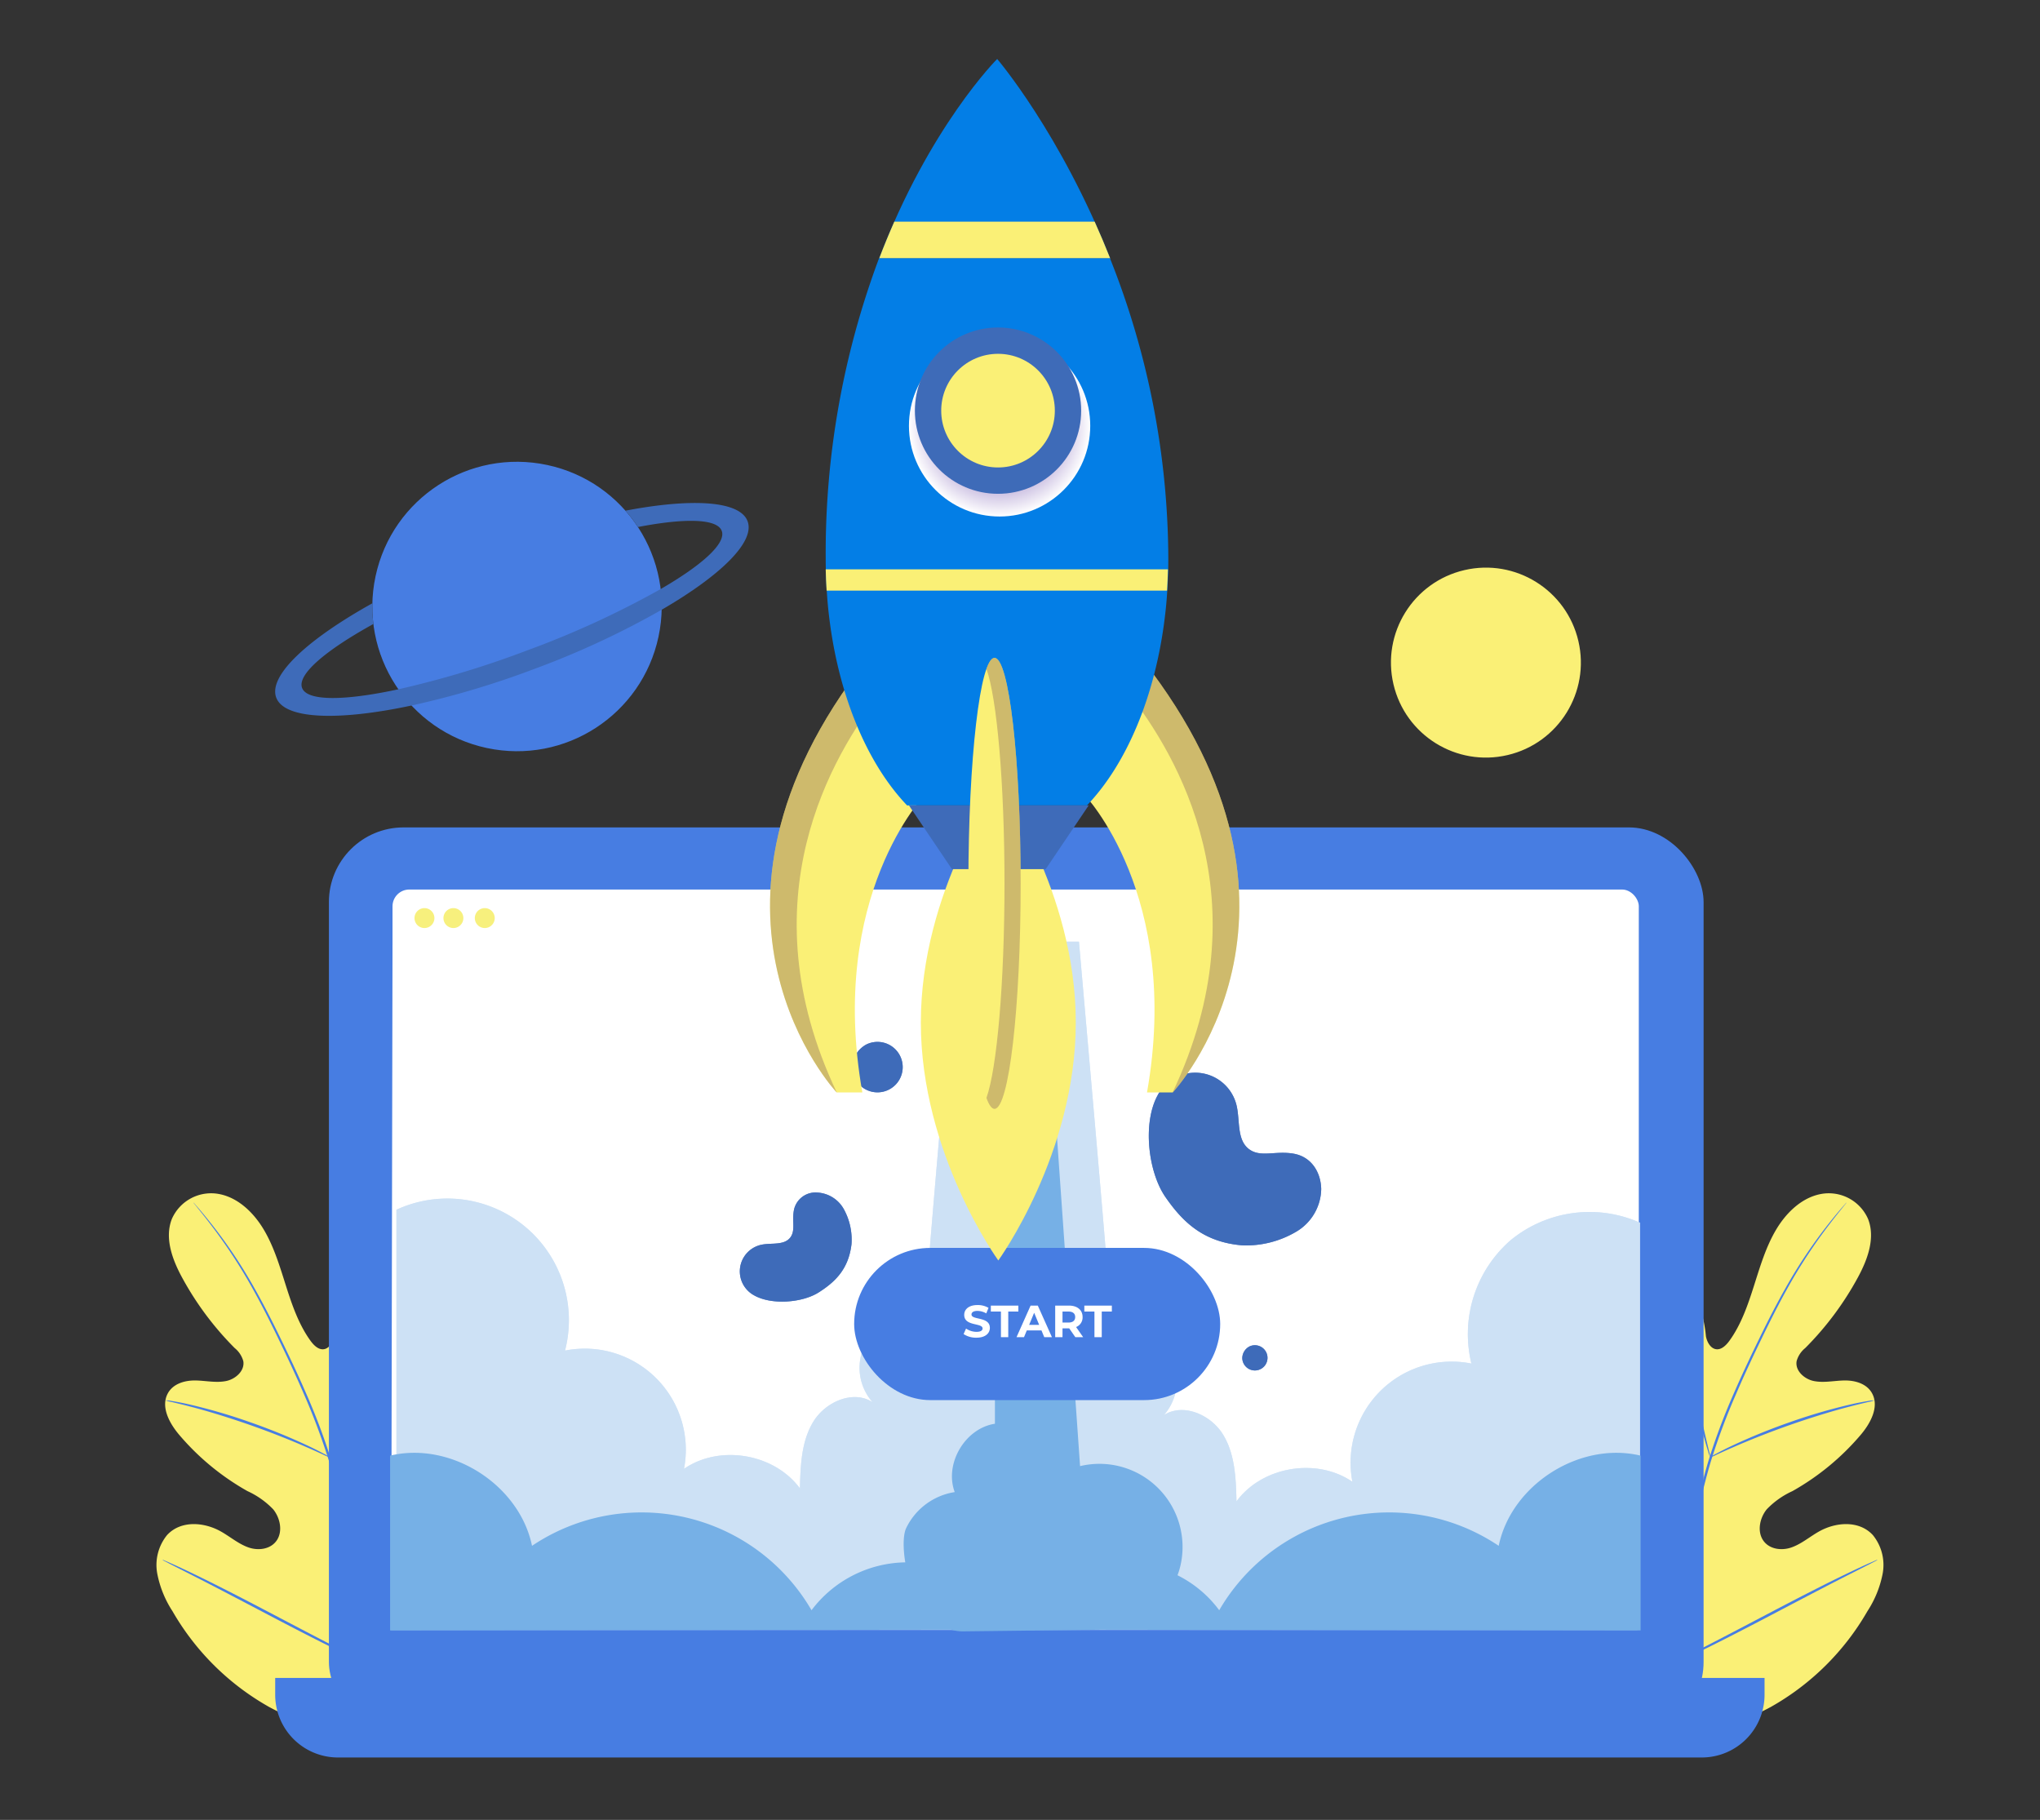 <svg xmlns="http://www.w3.org/2000/svg" xmlns:xlink="http://www.w3.org/1999/xlink" width="398" height="355" viewBox="0 0 398 355">
  <rect x="0" y="0" width="398" height="355" fill="#333333" stroke="none"/>
  <defs>
    <radialGradient id="radial-gradient" cx="0.5" cy="0.5" r="0.5" gradientTransform="translate(0)" gradientUnits="objectBoundingBox">
      <stop offset="0" stop-color="#411694"/>
      <stop offset="1" stop-color="#fff"/>
    </radialGradient>
  </defs>
  <g id="Group_1443" data-name="Group 1443" transform="translate(-1155 -303)">
    <rect id="Rectangle_717" data-name="Rectangle 717" width="398" height="355" transform="translate(1155 303)" fill="none"/>
    <g id="Group_768" data-name="Group 768" transform="translate(-70.83 234.197)">
      <g id="Group_424" data-name="Group 424" transform="translate(1525.265 301.579)">
        <g id="Group_387" data-name="Group 387">
          <g id="Group_386" data-name="Group 386">
            <g id="Group_385" data-name="Group 385">
              <g id="Group_384" data-name="Group 384">
                <g id="Group_383" data-name="Group 383">
                  <g id="Group_382" data-name="Group 382">
                    <path id="Path_1145" data-name="Path 1145" d="M1661.3,487.926c-14.563-8.062-20.035-26-21.731-42.564-.284-2.765-.957-5.629-.057-8.213s3.536-4.63,6-3.787c2.042.7,3.2,2.962,4.529,4.782a15.629,15.629,0,0,0,6.869,5.334c1.762.684,3.866.96,5.356-.217,2.044-1.617,1.864-4.933,1.48-7.67q-1.076-7.651-2.15-15.3a27.451,27.451,0,0,1-.322-8.24c.447-2.709,1.882-5.366,4.219-6.432a4.807,4.807,0,0,1,6.428,2.631,27.275,27.275,0,0,1,.532,3.4c.224,1.127.888,2.317,1.941,2.494s1.985-.737,2.643-1.644c2.271-3.13,3.585-6.938,4.785-10.711s2.338-7.624,4.331-10.97,4.989-6.194,8.626-6.922a8.362,8.362,0,0,1,9.316,4.876c1.449,3.732-.13,7.94-2,11.381a59.861,59.861,0,0,1-10.269,13.771,4.987,4.987,0,0,0-1.683,2.564c-.311,1.9,1.551,3.492,3.318,3.86,2,.417,4.043-.081,6.073-.1s4.322.619,5.348,2.533c1.425,2.655-.369,5.89-2.264,8.108a48.967,48.967,0,0,1-13.289,10.943,16.32,16.32,0,0,0-5.009,3.542c-1.328,1.625-1.914,4.212-.737,6.014s3.617,2.1,5.538,1.433,3.532-2.052,5.31-3.07c3.328-1.905,7.908-2.273,10.6.669a9.253,9.253,0,0,1,1.894,7.544,20.524,20.524,0,0,1-2.972,7.3,50.078,50.078,0,0,1-18.9,18.7c-7.756,4.153-15.21,6.014-23.751,3.961" transform="translate(-1639.063 -383.745)" fill="#faf076"/>
                  </g>
                </g>
              </g>
            </g>
          </g>
        </g>
        <g id="Group_423" data-name="Group 423" transform="translate(2.518 1.785)">
          <g id="Group_394" data-name="Group 394" transform="translate(22.313)">
            <g id="Group_393" data-name="Group 393">
              <g id="Group_392" data-name="Group 392">
                <g id="Group_391" data-name="Group 391">
                  <g id="Group_390" data-name="Group 390">
                    <g id="Group_389" data-name="Group 389">
                      <g id="Group_388" data-name="Group 388">
                        <path id="Path_1146" data-name="Path 1146" d="M1674.4,477.792a259.412,259.412,0,0,1,5.553-27.673q.915-3.631,1.806-7.169c.6-2.351,1.19-4.683,1.9-6.923a126.577,126.577,0,0,1,4.789-12.613c1.706-3.93,3.46-7.591,5.123-11s3.286-6.551,4.873-9.348a96.156,96.156,0,0,1,8.408-12.576c1.1-1.395,1.985-2.446,2.6-3.15l.7-.8a1.86,1.86,0,0,1,.25-.259,1.955,1.955,0,0,1-.214.294l-.663.83c-.586.727-1.449,1.8-2.525,3.21a101.9,101.9,0,0,0-8.262,12.638c-1.564,2.8-3.157,5.947-4.81,9.359s-3.386,7.079-5.077,11.005a128.1,128.1,0,0,0-4.743,12.574c-.706,2.229-1.291,4.541-1.888,6.9l-1.8,7.165a265.827,265.827,0,0,0-5.58,27.609" transform="translate(-1674.403 -386.284)" fill="#477de2"/>
                      </g>
                    </g>
                  </g>
                </g>
              </g>
            </g>
          </g>
          <g id="Group_401" data-name="Group 401" transform="translate(23.908 20.092)">
            <g id="Group_400" data-name="Group 400">
              <g id="Group_399" data-name="Group 399">
                <g id="Group_398" data-name="Group 398">
                  <g id="Group_397" data-name="Group 397">
                    <g id="Group_396" data-name="Group 396">
                      <g id="Group_395" data-name="Group 395">
                        <path id="Path_1147" data-name="Path 1147" d="M1684.472,444.492a5.912,5.912,0,0,1-.407-1.133c-.237-.738-.546-1.817-.909-3.157-.728-2.676-1.618-6.407-2.583-10.525s-1.9-7.827-2.667-10.485c-.379-1.33-.7-2.4-.924-3.143a5.875,5.875,0,0,1-.3-1.169,5.688,5.688,0,0,1,.477,1.1c.283.72.649,1.78,1.069,3.1.85,2.64,1.842,6.349,2.808,10.473.943,4.065,1.8,7.743,2.448,10.553.3,1.268.557,2.336.762,3.193A5.807,5.807,0,0,1,1684.472,444.492Z" transform="translate(-1676.673 -414.881)" fill="#477de2"/>
                      </g>
                    </g>
                  </g>
                </g>
              </g>
            </g>
          </g>
          <g id="Group_408" data-name="Group 408" transform="translate(31.707 38.575)">
            <g id="Group_407" data-name="Group 407">
              <g id="Group_406" data-name="Group 406">
                <g id="Group_405" data-name="Group 405">
                  <g id="Group_404" data-name="Group 404">
                    <g id="Group_403" data-name="Group 403">
                      <g id="Group_402" data-name="Group 402">
                        <path id="Path_1148" data-name="Path 1148" d="M1719.812,441.2a6.75,6.75,0,0,1-1.291.349c-.834.2-2.042.475-3.524.87-2.969.763-7.033,1.972-11.459,3.517s-8.371,3.141-11.193,4.378c-1.416.608-2.548,1.133-3.333,1.491a6.777,6.777,0,0,1-1.24.514,6.918,6.918,0,0,1,1.16-.7c.762-.414,1.876-.991,3.279-1.645a119.174,119.174,0,0,1,11.174-4.532,110.373,110.373,0,0,1,11.533-3.382c1.5-.35,2.72-.575,3.568-.711A6.592,6.592,0,0,1,1719.812,441.2Z" transform="translate(-1687.772 -441.185)" fill="#477de2"/>
                      </g>
                    </g>
                  </g>
                </g>
              </g>
            </g>
          </g>
          <g id="Group_415" data-name="Group 415" transform="translate(0 48.123)">
            <g id="Group_414" data-name="Group 414">
              <g id="Group_413" data-name="Group 413">
                <g id="Group_412" data-name="Group 412">
                  <g id="Group_411" data-name="Group 411">
                    <g id="Group_410" data-name="Group 410">
                      <g id="Group_409" data-name="Group 409">
                        <path id="Path_1149" data-name="Path 1149" d="M1665.277,497.456a1.842,1.842,0,0,1-.284-.4l-.734-1.2c-.634-1.042-1.514-2.574-2.578-4.481-2.131-3.815-4.921-9.18-7.926-15.143s-5.746-11.351-7.8-15.205l-2.446-4.559-.659-1.245a1.89,1.89,0,0,1-.2-.453,1.949,1.949,0,0,1,.284.4l.734,1.2c.634,1.041,1.513,2.573,2.578,4.481,2.132,3.814,4.921,9.179,7.927,15.145s5.745,11.348,7.8,15.2c1,1.872,1.831,3.414,2.445,4.558.263.5.481.909.659,1.245A1.949,1.949,0,0,1,1665.277,497.456Z" transform="translate(-1642.646 -454.776)" fill="#477de2"/>
                      </g>
                    </g>
                  </g>
                </g>
              </g>
            </g>
          </g>
          <g id="Group_422" data-name="Group 422" transform="translate(22.63 69.691)">
            <g id="Group_421" data-name="Group 421">
              <g id="Group_420" data-name="Group 420">
                <g id="Group_419" data-name="Group 419">
                  <g id="Group_418" data-name="Group 418">
                    <g id="Group_417" data-name="Group 417">
                      <g id="Group_416" data-name="Group 416">
                        <path id="Path_1150" data-name="Path 1150" d="M1716.577,485.474a1.694,1.694,0,0,1-.408.252l-1.209.63-4.466,2.269c-3.772,1.917-8.951,4.63-14.67,7.635s-10.929,5.67-14.74,7.5c-1.9.918-3.453,1.643-4.533,2.121l-1.247.542a1.666,1.666,0,0,1-.448.157,1.717,1.717,0,0,1,.408-.252l1.209-.629,4.466-2.27c3.772-1.917,8.951-4.63,14.672-7.636s10.927-5.669,14.737-7.5c1.905-.918,3.454-1.643,4.535-2.121l1.246-.542A1.649,1.649,0,0,1,1716.577,485.474Z" transform="translate(-1674.855 -485.471)" fill="#477de2"/>
                      </g>
                    </g>
                  </g>
                </g>
              </g>
            </g>
          </g>
        </g>
      </g>
      <g id="Group_467" data-name="Group 467" transform="translate(1256.39 301.579)">
        <g id="Group_430" data-name="Group 430">
          <g id="Group_429" data-name="Group 429">
            <g id="Group_428" data-name="Group 428">
              <g id="Group_427" data-name="Group 427">
                <g id="Group_426" data-name="Group 426">
                  <g id="Group_425" data-name="Group 425">
                    <path id="Path_1151" data-name="Path 1151" d="M1302.141,487.926c14.563-8.062,20.035-26,21.731-42.564.284-2.765.957-5.629.058-8.213s-3.536-4.63-6-3.787c-2.041.7-3.195,2.962-4.529,4.782a15.631,15.631,0,0,1-6.869,5.334c-1.762.684-3.866.96-5.356-.217-2.044-1.617-1.865-4.933-1.48-7.67q1.075-7.651,2.15-15.3a27.475,27.475,0,0,0,.321-8.24c-.446-2.709-1.882-5.366-4.219-6.432a4.807,4.807,0,0,0-6.428,2.631,27.342,27.342,0,0,0-.531,3.4c-.224,1.127-.889,2.317-1.941,2.494s-1.986-.737-2.643-1.644c-2.271-3.13-3.585-6.938-4.785-10.711s-2.338-7.624-4.331-10.97-4.989-6.194-8.626-6.922a8.362,8.362,0,0,0-9.316,4.876c-1.449,3.732.131,7.94,2,11.381a59.876,59.876,0,0,0,10.27,13.771,4.987,4.987,0,0,1,1.683,2.564c.311,1.9-1.551,3.492-3.318,3.86-2,.417-4.043-.081-6.073-.1s-4.32.619-5.348,2.533c-1.426,2.655.369,5.89,2.264,8.108a48.983,48.983,0,0,0,13.289,10.943,16.32,16.32,0,0,1,5.009,3.542c1.328,1.625,1.914,4.212.737,6.014s-3.617,2.1-5.538,1.433-3.532-2.052-5.31-3.07c-3.328-1.905-7.907-2.273-10.6.669a9.251,9.251,0,0,0-1.894,7.544,20.516,20.516,0,0,0,2.971,7.3,50.083,50.083,0,0,0,18.9,18.7c7.756,4.153,15.21,6.014,23.751,3.961" transform="translate(-1256.39 -383.745)" fill="#faf076"/>
                  </g>
                </g>
              </g>
            </g>
          </g>
        </g>
        <g id="Group_466" data-name="Group 466" transform="translate(1.12 1.785)">
          <g id="Group_437" data-name="Group 437" transform="translate(6.042)">
            <g id="Group_436" data-name="Group 436">
              <g id="Group_435" data-name="Group 435">
                <g id="Group_434" data-name="Group 434">
                  <g id="Group_433" data-name="Group 433">
                    <g id="Group_432" data-name="Group 432">
                      <g id="Group_431" data-name="Group 431">
                        <path id="Path_1152" data-name="Path 1152" d="M1302.581,477.792a259.374,259.374,0,0,0-5.553-27.673l-1.806-7.169c-.6-2.351-1.19-4.683-1.9-6.923a126.457,126.457,0,0,0-4.788-12.613c-1.706-3.93-3.46-7.591-5.124-11s-3.285-6.551-4.872-9.348a96.093,96.093,0,0,0-8.409-12.576c-1.1-1.395-1.984-2.446-2.595-3.15l-.7-.8a1.869,1.869,0,0,0-.25-.259,1.987,1.987,0,0,0,.214.294l.662.83c.586.727,1.449,1.8,2.525,3.21a101.85,101.85,0,0,1,8.262,12.638c1.564,2.8,3.158,5.947,4.811,9.359s3.385,7.079,5.077,11.005a127.732,127.732,0,0,1,4.743,12.574c.705,2.229,1.291,4.541,1.888,6.9s1.194,4.746,1.8,7.165a265.782,265.782,0,0,1,5.579,27.609" transform="translate(-1266.583 -386.284)" fill="#477de2"/>
                      </g>
                    </g>
                  </g>
                </g>
              </g>
            </g>
          </g>
          <g id="Group_444" data-name="Group 444" transform="translate(32.639 20.092)">
            <g id="Group_443" data-name="Group 443">
              <g id="Group_442" data-name="Group 442">
                <g id="Group_441" data-name="Group 441">
                  <g id="Group_440" data-name="Group 440">
                    <g id="Group_439" data-name="Group 439">
                      <g id="Group_438" data-name="Group 438">
                        <path id="Path_1153" data-name="Path 1153" d="M1304.444,444.492a5.891,5.891,0,0,0,.408-1.133c.236-.738.545-1.817.909-3.157.729-2.676,1.618-6.407,2.583-10.525s1.9-7.827,2.667-10.485c.38-1.33.7-2.4.924-3.143a5.886,5.886,0,0,0,.3-1.169,5.7,5.7,0,0,0-.477,1.1c-.282.72-.649,1.78-1.069,3.1-.85,2.64-1.841,6.349-2.808,10.473-.944,4.065-1.8,7.743-2.448,10.553-.3,1.268-.557,2.336-.761,3.193A5.857,5.857,0,0,0,1304.444,444.492Z" transform="translate(-1304.437 -414.881)" fill="#477de2"/>
                      </g>
                    </g>
                  </g>
                </g>
              </g>
            </g>
          </g>
          <g id="Group_451" data-name="Group 451" transform="translate(0.606 38.575)">
            <g id="Group_450" data-name="Group 450">
              <g id="Group_449" data-name="Group 449">
                <g id="Group_448" data-name="Group 448">
                  <g id="Group_447" data-name="Group 447">
                    <g id="Group_446" data-name="Group 446">
                      <g id="Group_445" data-name="Group 445">
                        <path id="Path_1154" data-name="Path 1154" d="M1258.847,441.2a6.751,6.751,0,0,0,1.291.349c.834.2,2.043.475,3.524.87,2.968.763,7.033,1.972,11.46,3.517s8.371,3.141,11.192,4.378c1.417.608,2.548,1.133,3.334,1.491a6.756,6.756,0,0,0,1.24.514,6.9,6.9,0,0,0-1.16-.7c-.762-.414-1.876-.991-3.279-1.645a119.206,119.206,0,0,0-11.174-4.532,110.364,110.364,0,0,0-11.533-3.382c-1.5-.35-2.72-.575-3.568-.711A6.59,6.59,0,0,0,1258.847,441.2Z" transform="translate(-1258.847 -441.185)" fill="#477de2"/>
                      </g>
                    </g>
                  </g>
                </g>
              </g>
            </g>
          </g>
          <g id="Group_458" data-name="Group 458" transform="translate(41.721 48.123)">
            <g id="Group_457" data-name="Group 457">
              <g id="Group_456" data-name="Group 456">
                <g id="Group_455" data-name="Group 455">
                  <g id="Group_454" data-name="Group 454">
                    <g id="Group_453" data-name="Group 453">
                      <g id="Group_452" data-name="Group 452">
                        <path id="Path_1155" data-name="Path 1155" d="M1317.364,497.456a1.853,1.853,0,0,0,.284-.4l.734-1.2c.634-1.042,1.514-2.574,2.578-4.481,2.132-3.815,4.922-9.18,7.926-15.143s5.746-11.351,7.8-15.205c1-1.873,1.831-3.413,2.445-4.559l.659-1.245a1.9,1.9,0,0,0,.2-.453,1.942,1.942,0,0,0-.284.4l-.734,1.2c-.633,1.041-1.513,2.573-2.578,4.481-2.131,3.814-4.921,9.179-7.927,15.145s-5.745,11.348-7.8,15.2l-2.446,4.558c-.263.5-.481.909-.659,1.245A1.933,1.933,0,0,0,1317.364,497.456Z" transform="translate(-1317.362 -454.776)" fill="#477de2"/>
                      </g>
                    </g>
                  </g>
                </g>
              </g>
            </g>
          </g>
          <g id="Group_465" data-name="Group 465" transform="translate(0 69.691)">
            <g id="Group_464" data-name="Group 464">
              <g id="Group_463" data-name="Group 463">
                <g id="Group_462" data-name="Group 462">
                  <g id="Group_461" data-name="Group 461">
                    <g id="Group_460" data-name="Group 460">
                      <g id="Group_459" data-name="Group 459">
                        <path id="Path_1156" data-name="Path 1156" d="M1257.984,485.474a1.7,1.7,0,0,0,.408.252l1.209.63,4.467,2.269c3.771,1.917,8.95,4.63,14.669,7.635s10.929,5.67,14.74,7.5c1.905.918,3.454,1.643,4.534,2.121.5.217.912.4,1.246.542a1.665,1.665,0,0,0,.448.157,1.7,1.7,0,0,0-.408-.252l-1.209-.629-4.466-2.27c-3.772-1.917-8.951-4.63-14.672-7.636s-10.927-5.669-14.738-7.5c-1.9-.918-3.453-1.643-4.534-2.121l-1.247-.542A1.654,1.654,0,0,0,1257.984,485.474Z" transform="translate(-1257.984 -485.471)" fill="#477de2"/>
                      </g>
                    </g>
                  </g>
                </g>
              </g>
            </g>
          </g>
        </g>
      </g>
      <g id="Group_544" data-name="Group 544" transform="translate(1279.516 230.2)">
        <g id="Group_543" data-name="Group 543" transform="translate(0)">
          <g id="Group_542" data-name="Group 542">
            <g id="Group_541" data-name="Group 541">
              <g id="Group_540" data-name="Group 540">
                <g id="Group_492" data-name="Group 492">
                  <g id="Group_473" data-name="Group 473" transform="translate(10.482)">
                    <g id="Group_472" data-name="Group 472">
                      <g id="Group_471" data-name="Group 471">
                        <g id="Group_470" data-name="Group 470">
                          <g id="Group_469" data-name="Group 469">
                            <g id="Group_468" data-name="Group 468">
                              <rect id="Rectangle_241" data-name="Rectangle 241" width="268.201" height="177.358" rx="14.567" fill="#477de2"/>
                            </g>
                          </g>
                        </g>
                      </g>
                    </g>
                  </g>
                  <g id="Group_479" data-name="Group 479" transform="translate(0 165.904)">
                    <g id="Group_478" data-name="Group 478">
                      <g id="Group_477" data-name="Group 477">
                        <g id="Group_476" data-name="Group 476">
                          <g id="Group_475" data-name="Group 475">
                            <g id="Group_474" data-name="Group 474">
                              <path id="Path_1157" data-name="Path 1157" d="M1568.188,548.9H1302.1a12.242,12.242,0,0,1-12.242-12.242V533.38H1580.43v3.276A12.243,12.243,0,0,1,1568.188,548.9Z" transform="translate(-1289.855 -533.38)" fill="#477de2"/>
                            </g>
                          </g>
                        </g>
                      </g>
                    </g>
                  </g>
                  <g id="Group_485" data-name="Group 485" transform="translate(17.681 7.046)">
                    <g id="Group_484" data-name="Group 484">
                      <g id="Group_483" data-name="Group 483">
                        <g id="Group_482" data-name="Group 482">
                          <g id="Group_481" data-name="Group 481">
                            <g id="Group_480" data-name="Group 480">
                              <rect id="Rectangle_242" data-name="Rectangle 242" width="253.052" height="149.777" fill="#477de2"/>
                            </g>
                          </g>
                        </g>
                      </g>
                    </g>
                  </g>
                  <g id="Group_491" data-name="Group 491" transform="translate(118.143 164.241)">
                    <g id="Group_490" data-name="Group 490">
                      <g id="Group_489" data-name="Group 489">
                        <g id="Group_488" data-name="Group 488">
                          <g id="Group_487" data-name="Group 487">
                            <g id="Group_486" data-name="Group 486">
                              <path id="Path_1158" data-name="Path 1158" d="M1458,531.013l3.606,5.735h50.738l3.348-5.735Z" transform="translate(-1458.001 -531.013)" fill="#477de2"/>
                            </g>
                          </g>
                        </g>
                      </g>
                    </g>
                  </g>
                </g>
                <g id="Group_533" data-name="Group 533" transform="translate(22.633 12.117)">
                  <g id="Group_532" data-name="Group 532">
                    <g id="Group_531" data-name="Group 531">
                      <g id="Group_499" data-name="Group 499" transform="translate(0.26)">
                        <g id="Group_498" data-name="Group 498">
                          <g id="Group_497" data-name="Group 497">
                            <g id="Group_496" data-name="Group 496">
                              <g id="Group_495" data-name="Group 495">
                                <g id="Group_494" data-name="Group 494">
                                  <g id="Group_493" data-name="Group 493">
                                    <rect id="Rectangle_243" data-name="Rectangle 243" width="243.148" height="144.227" rx="3.273" fill="#fff"/>
                                  </g>
                                </g>
                              </g>
                            </g>
                          </g>
                        </g>
                      </g>
                      <g id="Group_506" data-name="Group 506" transform="translate(0 10.779)">
                        <g id="Group_505" data-name="Group 505">
                          <g id="Group_504" data-name="Group 504">
                            <g id="Group_503" data-name="Group 503">
                              <g id="Group_502" data-name="Group 502">
                                <g id="Group_501" data-name="Group 501">
                                  <g id="Group_500" data-name="Group 500">
                                    <path id="Path_1159" data-name="Path 1159" d="M1565.216,463.5H1322.067l.26-133.659h242.888Z" transform="translate(-1322.067 -329.845)" fill="#fff"/>
                                  </g>
                                </g>
                              </g>
                            </g>
                          </g>
                        </g>
                      </g>
                      <g id="Group_514" data-name="Group 514" transform="translate(16.319 3.628)">
                        <g id="Group_513" data-name="Group 513">
                          <g id="Group_512" data-name="Group 512">
                            <g id="Group_511" data-name="Group 511">
                              <g id="Group_510" data-name="Group 510">
                                <g id="Group_509" data-name="Group 509">
                                  <g id="Group_508" data-name="Group 508">
                                    <g id="Group_507" data-name="Group 507">
                                      <path id="Path_1160" data-name="Path 1160" d="M1349.176,321.61a1.942,1.942,0,1,1-1.942-1.942A1.942,1.942,0,0,1,1349.176,321.61Z" transform="translate(-1345.293 -319.668)" fill="#f7f07d"/>
                                    </g>
                                  </g>
                                </g>
                              </g>
                            </g>
                          </g>
                        </g>
                      </g>
                      <g id="Group_522" data-name="Group 522" transform="translate(4.549 3.628)">
                        <g id="Group_521" data-name="Group 521">
                          <g id="Group_520" data-name="Group 520">
                            <g id="Group_519" data-name="Group 519">
                              <g id="Group_518" data-name="Group 518">
                                <g id="Group_517" data-name="Group 517">
                                  <g id="Group_516" data-name="Group 516">
                                    <g id="Group_515" data-name="Group 515">
                                      <path id="Path_1161" data-name="Path 1161" d="M1332.426,321.61a1.942,1.942,0,1,1-1.942-1.942A1.941,1.941,0,0,1,1332.426,321.61Z" transform="translate(-1328.542 -319.668)" fill="#f7f07d"/>
                                    </g>
                                  </g>
                                </g>
                              </g>
                            </g>
                          </g>
                        </g>
                      </g>
                      <g id="Group_530" data-name="Group 530" transform="translate(10.198 3.628)">
                        <g id="Group_529" data-name="Group 529">
                          <g id="Group_528" data-name="Group 528">
                            <g id="Group_527" data-name="Group 527">
                              <g id="Group_526" data-name="Group 526">
                                <g id="Group_525" data-name="Group 525">
                                  <g id="Group_524" data-name="Group 524">
                                    <g id="Group_523" data-name="Group 523">
                                      <path id="Path_1162" data-name="Path 1162" d="M1340.466,321.61a1.942,1.942,0,1,1-1.942-1.942A1.942,1.942,0,0,1,1340.466,321.61Z" transform="translate(-1336.582 -319.668)" fill="#f7f07d"/>
                                    </g>
                                  </g>
                                </g>
                              </g>
                            </g>
                          </g>
                        </g>
                      </g>
                    </g>
                  </g>
                </g>
                <g id="Group_539" data-name="Group 539" transform="translate(10.482 164.067)">
                  <g id="Group_538" data-name="Group 538">
                    <g id="Group_537" data-name="Group 537">
                      <g id="Group_536" data-name="Group 536">
                        <g id="Group_535" data-name="Group 535">
                          <g id="Group_534" data-name="Group 534">
                            <path id="Path_1163" data-name="Path 1163" d="M1570.669,530.94c0,.1-59.528.174-132.942.174-73.44,0-132.955-.078-132.955-.174s59.515-.174,132.955-.174C1511.142,530.766,1570.669,530.843,1570.669,530.94Z" transform="translate(-1304.773 -530.766)" fill="#477de2"/>
                          </g>
                        </g>
                      </g>
                    </g>
                  </g>
                </g>
              </g>
            </g>
          </g>
        </g>
      </g>
      <g id="Group_550" data-name="Group 550" transform="translate(1303.172 252.484)">
        <g id="Group_546" data-name="Group 546" transform="translate(0)">
          <g id="Group_545" data-name="Group 545">
            <path id="Path_1164" data-name="Path 1164" d="M1539.627,387.131a24.264,24.264,0,0,0-7.753,24.142,19.719,19.719,0,0,0-23.215,23.066c-6.966-4.791-17.606-3-22.614,3.815-.107-4.5-.282-9.238-2.646-13.067s-7.732-6.191-11.517-3.759a10.147,10.147,0,0,0-10.225-16.51c-.106-5.4-3.529-43.608-6.348-75.845h-23.922c-2.774,31.676-6.023,68.056-6.127,73.318a10.147,10.147,0,0,0-10.225,16.51c-3.786-2.432-9.153-.07-11.517,3.759s-2.54,8.568-2.647,13.066c-5.009-6.811-15.648-8.606-22.615-3.815a19.72,19.72,0,0,0-23.214-23.066,23.715,23.715,0,0,0-32.891-27.477v81.908h242.614V383.795A24.265,24.265,0,0,0,1539.627,387.131Z" transform="translate(-1322.15 -328.974)" fill="#cde1f5"/>
          </g>
        </g>
        <g id="Group_549" data-name="Group 549" transform="translate(0)" opacity="0.8">
          <g id="Group_548" data-name="Group 548">
            <g id="Group_547" data-name="Group 547">
              <path id="Path_1165" data-name="Path 1165" d="M1539.627,387.131a24.264,24.264,0,0,0-7.753,24.142,19.719,19.719,0,0,0-23.215,23.066c-6.966-4.791-17.606-3-22.614,3.815-.107-4.5-.282-9.238-2.646-13.067s-7.732-6.191-11.517-3.759a10.147,10.147,0,0,0-10.225-16.51c-.106-5.4-3.529-43.608-6.348-75.845h-23.922c-2.774,31.676-6.023,68.056-6.127,73.318a10.147,10.147,0,0,0-10.225,16.51c-3.786-2.432-9.153-.07-11.517,3.759s-2.54,8.568-2.647,13.066c-5.009-6.811-15.648-8.606-22.615-3.815a19.72,19.72,0,0,0-23.214-23.066,23.715,23.715,0,0,0-32.891-27.477v81.908h242.614V383.795A24.265,24.265,0,0,0,1539.627,387.131Z" transform="translate(-1322.15 -328.974)" fill="#cde1f5"/>
            </g>
          </g>
        </g>
      </g>
      <g id="Group_555" data-name="Group 555" transform="translate(1301.939 252.484)">
        <g id="Group_554" data-name="Group 554" transform="translate(0 0)">
          <g id="Group_553" data-name="Group 553">
            <path id="Path_1167" data-name="Path 1167" d="M1538.056,446.826a38.341,38.341,0,0,0-54.53,12.563,22.734,22.734,0,0,0-8.134-6.818,15.263,15.263,0,0,0,.564-1.854,16.218,16.218,0,0,0-19.576-19.436l-7.18-102.306h-9.433v94.038c-5.833.891-9.9,7.8-7.843,13.333a12.681,12.681,0,0,0-9.481,7.045c-.566,1.209-.648,3.765-.163,6.659a23.378,23.378,0,0,0-18.294,9.34,38.341,38.341,0,0,0-54.531-12.563c-2.467-11.945-15.823-20.432-27.685-17.592v34.1l109.459-.143a8.522,8.522,0,0,0,2.309.321l26.761-.315,105.442.138v-34.1C1553.879,426.393,1540.523,434.88,1538.056,446.826Z" transform="translate(-1321.769 -328.974)" fill="#76b0e6"/>
          </g>
        </g>
      </g>
      <g id="Group_562" data-name="Group 562" transform="translate(1370.172 301.424)">
        <g id="Group_561" data-name="Group 561" transform="translate(0)">
          <g id="Group_557" data-name="Group 557">
            <g id="Group_556" data-name="Group 556">
              <path id="Path_1168" data-name="Path 1168" d="M1420.171,418.616a5.312,5.312,0,0,1,1.617-9.819c1.926-.379,4.331.166,5.545-1.376,1.1-1.4.271-3.26.755-5.515a4.294,4.294,0,0,1,4.546-3.276,6.31,6.31,0,0,1,5.17,3.261,12.335,12.335,0,0,1,1.487,6.811c-.571,4.857-3.165,7.346-6.387,9.4s-9.334,2.527-12.732.511" transform="translate(-1417.507 -398.628)" fill="#3e6bb9"/>
            </g>
          </g>
          <g id="Group_560" data-name="Group 560" opacity="0.8">
            <g id="Group_559" data-name="Group 559">
              <g id="Group_558" data-name="Group 558">
                <path id="Path_1169" data-name="Path 1169" d="M1420.171,418.616a5.312,5.312,0,0,1,1.617-9.819c1.926-.379,4.331.166,5.545-1.376,1.1-1.4.271-3.26.755-5.515a4.294,4.294,0,0,1,4.546-3.276,6.31,6.31,0,0,1,5.17,3.261,12.335,12.335,0,0,1,1.487,6.811c-.571,4.857-3.165,7.346-6.387,9.4s-9.334,2.527-12.732.511" transform="translate(-1417.507 -398.628)" fill="#3e6bb9"/>
              </g>
            </g>
          </g>
        </g>
      </g>
      <g id="Group_569" data-name="Group 569" transform="translate(1449.961 278.052)">
        <g id="Group_568" data-name="Group 568" transform="translate(0)">
          <g id="Group_564" data-name="Group 564">
            <g id="Group_563" data-name="Group 563">
              <path id="Path_1170" data-name="Path 1170" d="M1532.767,369.805a8.295,8.295,0,0,1,15.419,1.934c.707,2.982,0,6.768,2.48,8.569,2.251,1.636,5.1.226,8.649.847,3.447.6,5.307,3.57,5.386,6.9a9.857,9.857,0,0,1-4.779,8.262,19.264,19.264,0,0,1-10.537,2.728c-7.614-.6-11.653-4.5-15.057-9.4s-4.5-14.414-1.562-19.836" transform="translate(-1531.066 -365.364)" fill="#3e6bb9"/>
            </g>
          </g>
          <g id="Group_567" data-name="Group 567" opacity="0.8">
            <g id="Group_566" data-name="Group 566">
              <g id="Group_565" data-name="Group 565">
                <path id="Path_1171" data-name="Path 1171" d="M1532.767,369.805a8.295,8.295,0,0,1,15.419,1.934c.707,2.982,0,6.768,2.48,8.569,2.251,1.636,5.1.226,8.649.847,3.447.6,5.307,3.57,5.386,6.9a9.857,9.857,0,0,1-4.779,8.262,19.264,19.264,0,0,1-10.537,2.728c-7.614-.6-11.653-4.5-15.057-9.4s-4.5-14.414-1.562-19.836" transform="translate(-1531.066 -365.364)" fill="#3e6bb9"/>
              </g>
            </g>
          </g>
        </g>
      </g>
      <g id="Group_576" data-name="Group 576" transform="translate(1392.102 272.095)">
        <g id="Group_575" data-name="Group 575" transform="translate(0)">
          <g id="Group_571" data-name="Group 571">
            <g id="Group_570" data-name="Group 570">
              <path id="Path_1172" data-name="Path 1172" d="M1451.5,357.319a5.2,5.2,0,0,0-2.776,4.613,4.921,4.921,0,1,0,2.776-4.613" transform="translate(-1448.719 -356.886)" fill="#3e6bb9"/>
            </g>
          </g>
          <g id="Group_574" data-name="Group 574" opacity="0.8">
            <g id="Group_573" data-name="Group 573">
              <g id="Group_572" data-name="Group 572">
                <path id="Path_1173" data-name="Path 1173" d="M1451.5,357.319a5.2,5.2,0,0,0-2.776,4.613,4.921,4.921,0,1,0,2.776-4.613" transform="translate(-1448.719 -356.886)" fill="#3e6bb9"/>
              </g>
            </g>
          </g>
        </g>
      </g>
      <g id="Group_583" data-name="Group 583" transform="translate(1468.197 331.237)">
        <g id="Group_582" data-name="Group 582" transform="translate(0)">
          <g id="Group_578" data-name="Group 578">
            <g id="Group_577" data-name="Group 577">
              <path id="Path_1174" data-name="Path 1174" d="M1558.41,441.275a2.6,2.6,0,0,0-1.389,2.306,2.46,2.46,0,1,0,1.389-2.306" transform="translate(-1557.02 -441.058)" fill="#3e6bb9"/>
            </g>
          </g>
          <g id="Group_581" data-name="Group 581" opacity="0.8">
            <g id="Group_580" data-name="Group 580">
              <g id="Group_579" data-name="Group 579">
                <path id="Path_1175" data-name="Path 1175" d="M1558.41,441.275a2.6,2.6,0,0,0-1.389,2.306,2.46,2.46,0,1,0,1.389-2.306" transform="translate(-1557.02 -441.058)" fill="#3e6bb9"/>
              </g>
            </g>
          </g>
        </g>
      </g>
      <g id="Group_592" data-name="Group 592" transform="translate(1392.475 312.225)">
        <g id="Group_585" data-name="Group 585">
          <g id="Group_584" data-name="Group 584">
            <rect id="Rectangle_244" data-name="Rectangle 244" width="71.413" height="29.687" rx="14.844" fill="#477de2"/>
          </g>
        </g>
        <g id="Group_591" data-name="Group 591" transform="translate(21.349 11.145)">
          <g id="Group_586" data-name="Group 586">
            <path id="Path_1176" data-name="Path 1176" d="M1479.635,435.522l.484-1.074a3.628,3.628,0,0,0,2.033.642c.845,0,1.188-.282,1.188-.66,0-1.152-3.582-.36-3.582-2.649,0-1.048.844-1.92,2.6-1.92a4.134,4.134,0,0,1,2.14.547l-.441,1.083a3.477,3.477,0,0,0-1.708-.485c-.845,0-1.171.317-1.171.7,0,1.135,3.583.352,3.583,2.614,0,1.03-.854,1.91-2.614,1.91A4.394,4.394,0,0,1,1479.635,435.522Z" transform="translate(-1479.635 -429.862)" fill="#fff"/>
          </g>
          <g id="Group_587" data-name="Group 587" transform="translate(5.313 0.106)">
            <path id="Path_1177" data-name="Path 1177" d="M1489.169,431.175H1487.2v-1.162h5.369v1.162h-1.971v5h-1.426Z" transform="translate(-1487.197 -430.013)" fill="#fff"/>
          </g>
          <g id="Group_588" data-name="Group 588" transform="translate(10.327 0.106)">
            <path id="Path_1178" data-name="Path 1178" d="M1499.2,434.854h-2.86l-.546,1.32h-1.461l2.747-6.161h1.407l2.756,6.161h-1.5Zm-.449-1.083-.977-2.359-.977,2.359Z" transform="translate(-1494.333 -430.013)" fill="#fff"/>
          </g>
          <g id="Group_589" data-name="Group 589" transform="translate(17.875 0.106)">
            <path id="Path_1179" data-name="Path 1179" d="M1509,436.174l-1.188-1.716H1506.5v1.716h-1.426v-6.161h2.667c1.646,0,2.676.854,2.676,2.236a2,2,0,0,1-1.268,1.946l1.382,1.98Zm-1.338-5H1506.5v2.148h1.161c.871,0,1.312-.405,1.312-1.074S1508.535,431.175,1507.664,431.175Z" transform="translate(-1505.076 -430.013)" fill="#fff"/>
          </g>
          <g id="Group_590" data-name="Group 590" transform="translate(23.557 0.106)">
            <path id="Path_1180" data-name="Path 1180" d="M1515.134,431.175h-1.972v-1.162h5.369v1.162h-1.971v5h-1.426Z" transform="translate(-1513.162 -430.013)" fill="#fff"/>
          </g>
        </g>
      </g>
      <g id="Group_594" data-name="Group 594" transform="translate(1279.516 153.614)">
        <circle id="Ellipse_63" data-name="Ellipse 63" cx="18.525" cy="18.525" r="18.525" transform="translate(213.963 30.608) rotate(-13.131)" fill="#faf076"/>
        <g id="Group_593" data-name="Group 593" transform="translate(0 0)">
          <circle id="Ellipse_64" data-name="Ellipse 64" cx="28.223" cy="28.223" r="28.223" transform="matrix(0.209, -0.978, 0.978, 0.209, 13.684, 55.199)" fill="#477de2"/>
          <path id="Path_1181" data-name="Path 1181" d="M1357.64,193.59a27.926,27.926,0,0,1,2.436,3.189c9.182-1.77,15.453-1.653,16.353.753s-3.784,6.64-11.921,11.35a178.275,178.275,0,0,1-26.026,11.957,186.3,186.3,0,0,1-25.151,7.591c-10.495,2.267-17.8,2.353-18.776-.263s4.556-7.316,13.912-12.476a27.276,27.276,0,0,1-.2-4.038c-12.71,7.066-20.346,14.154-18.757,18.4s12.081,4.593,26.385,1.545a171.64,171.64,0,0,0,23.943-7.128,166.35,166.35,0,0,0,24.871-11.553c11.508-6.678,18.265-13.25,16.76-17.272C1379.974,191.643,1370.628,191.114,1357.64,193.59Z" transform="translate(-1289.304 -178.786)" fill="#3e6bb9"/>
        </g>
      </g>
      <g id="Group_601" data-name="Group 601" transform="translate(1376.062 80.303)">
        <g id="Group_595" data-name="Group 595" transform="translate(61.298 117.187)">
          <path id="Path_1183" data-name="Path 1183" d="M1511.644,277.592s19.041,19.709,12.249,58.125h5.01s32.855-34.971-5.895-84.411Z" transform="translate(-1511.644 -251.306)" fill="#faf076"/>
          <path id="Path_1184" data-name="Path 1184" d="M1521.816,257.717l2.772-6.411c38.75,49.44,5.895,84.411,5.895,84.411h-.017C1548.347,298.041,1531.242,269.846,1521.816,257.717Z" transform="translate(-1513.223 -251.306)" fill="#a48562" opacity="0.51" style="mix-blend-mode: multiply;isolation: isolate"/>
        </g>
        <g id="Group_596" data-name="Group 596" transform="translate(0 117.187)">
          <path id="Path_1185" data-name="Path 1185" d="M1469.342,277.592s-19.041,19.709-12.249,58.125h-5.01s-32.856-34.971,5.895-84.411Z" transform="translate(-1439.082 -251.306)" fill="#faf076"/>
          <path id="Path_1186" data-name="Path 1186" d="M1460.749,257.717l-2.772-6.411c-38.75,49.44-5.895,84.411-5.895,84.411h.017C1434.218,298.041,1451.323,269.846,1460.749,257.717Z" transform="translate(-1439.082 -251.306)" fill="#a48562" opacity="0.51" style="mix-blend-mode: multiply;isolation: isolate"/>
        </g>
        <g id="Group_600" data-name="Group 600" transform="translate(10.863)">
          <path id="Path_1182" data-name="Path 1182" d="M1506.5,325.05c0,25.64-15.116,46.426-15.116,46.426s-15.116-20.786-15.116-46.426,15.116-46.426,15.116-46.426S1506.5,299.41,1506.5,325.05Z" transform="translate(-1457.711 -137.104)" fill="#faf076"/>
          <path id="Path_1187" data-name="Path 1187" d="M1490,111.1s-13.207,13.16-23.017,38.894h45.056C1502.356,125.529,1490,111.1,1490,111.1Z" transform="translate(-1456.547 -111.097)" fill="#037ee6"/>
          <path id="Path_1188" data-name="Path 1188" d="M1469.933,148.665q-1.506,3.4-2.947,7.158h45.056c-.987-2.493-2-4.878-3.028-7.158Z" transform="translate(-1456.546 -116.93)" fill="#faf076"/>
          <path id="Path_1189" data-name="Path 1189" d="M1521.512,215.791q0,3.169-.209,6.252c-.1,1.685-.254,3.353-.455,4.986-1.859,15.533-7.491,28.753-15.21,36.821h-35.093c-7.719-8.068-13.351-21.288-15.211-36.821-.2-1.633-.349-3.3-.454-4.986q-.21-3.078-.21-6.252a163.89,163.89,0,0,1,10.4-58.651h45.065A159.345,159.345,0,0,1,1521.512,215.791Z" transform="translate(-1454.671 -118.246)" fill="#037ee6"/>
          <path id="Path_1190" data-name="Path 1190" d="M1454.714,228.957c.034,1.395.088,2.78.177,4.149h66.415c.088-1.369.142-2.754.176-4.149Z" transform="translate(-1454.714 -129.394)" fill="#faf076"/>
          <path id="Path_1191" data-name="Path 1191" d="M1512.544,283.458l-.531.788-7.861,11.65h-18.284l-7.861-11.65-.531-.788Z" transform="translate(-1461.239 -137.856)" fill="#3e6bb9"/>
          <circle id="Ellipse_65" data-name="Ellipse 65" cx="17.685" cy="17.685" r="17.685" transform="translate(16.238 53.881)" fill="url(#radial-gradient)" style="mix-blend-mode: multiply;isolation: isolate"/>
          <g id="Group_597" data-name="Group 597" transform="translate(17.398 52.381)">
            <circle id="Ellipse_66" data-name="Ellipse 66" cx="16.22" cy="16.22" r="16.22" fill="#3e6bb8"/>
            <circle id="Ellipse_67" data-name="Ellipse 67" cx="11.084" cy="11.084" r="11.084" transform="translate(5.136 5.136)" fill="#faf076"/>
          </g>
          <g id="Group_598" data-name="Group 598" transform="translate(27.837 116.826)">
            <ellipse id="Ellipse_68" data-name="Ellipse 68" cx="5.096" cy="43.988" rx="5.096" ry="43.988" fill="#faf076"/>
            <path id="Path_1193" data-name="Path 1193" d="M1493.412,249.393c-.55,0-1.079.753-1.574,2.141,2.043,5.724,3.522,22.293,3.522,41.846s-1.478,36.122-3.522,41.846c.495,1.388,1.024,2.141,1.574,2.141,2.814,0,5.1-19.694,5.1-43.987S1496.226,249.393,1493.412,249.393Z" transform="translate(-1488.316 -249.393)" fill="#a48562" opacity="0.51" style="mix-blend-mode: multiply;isolation: isolate"/>
          </g>
        </g>
      </g>
    </g>
  </g>
</svg>
